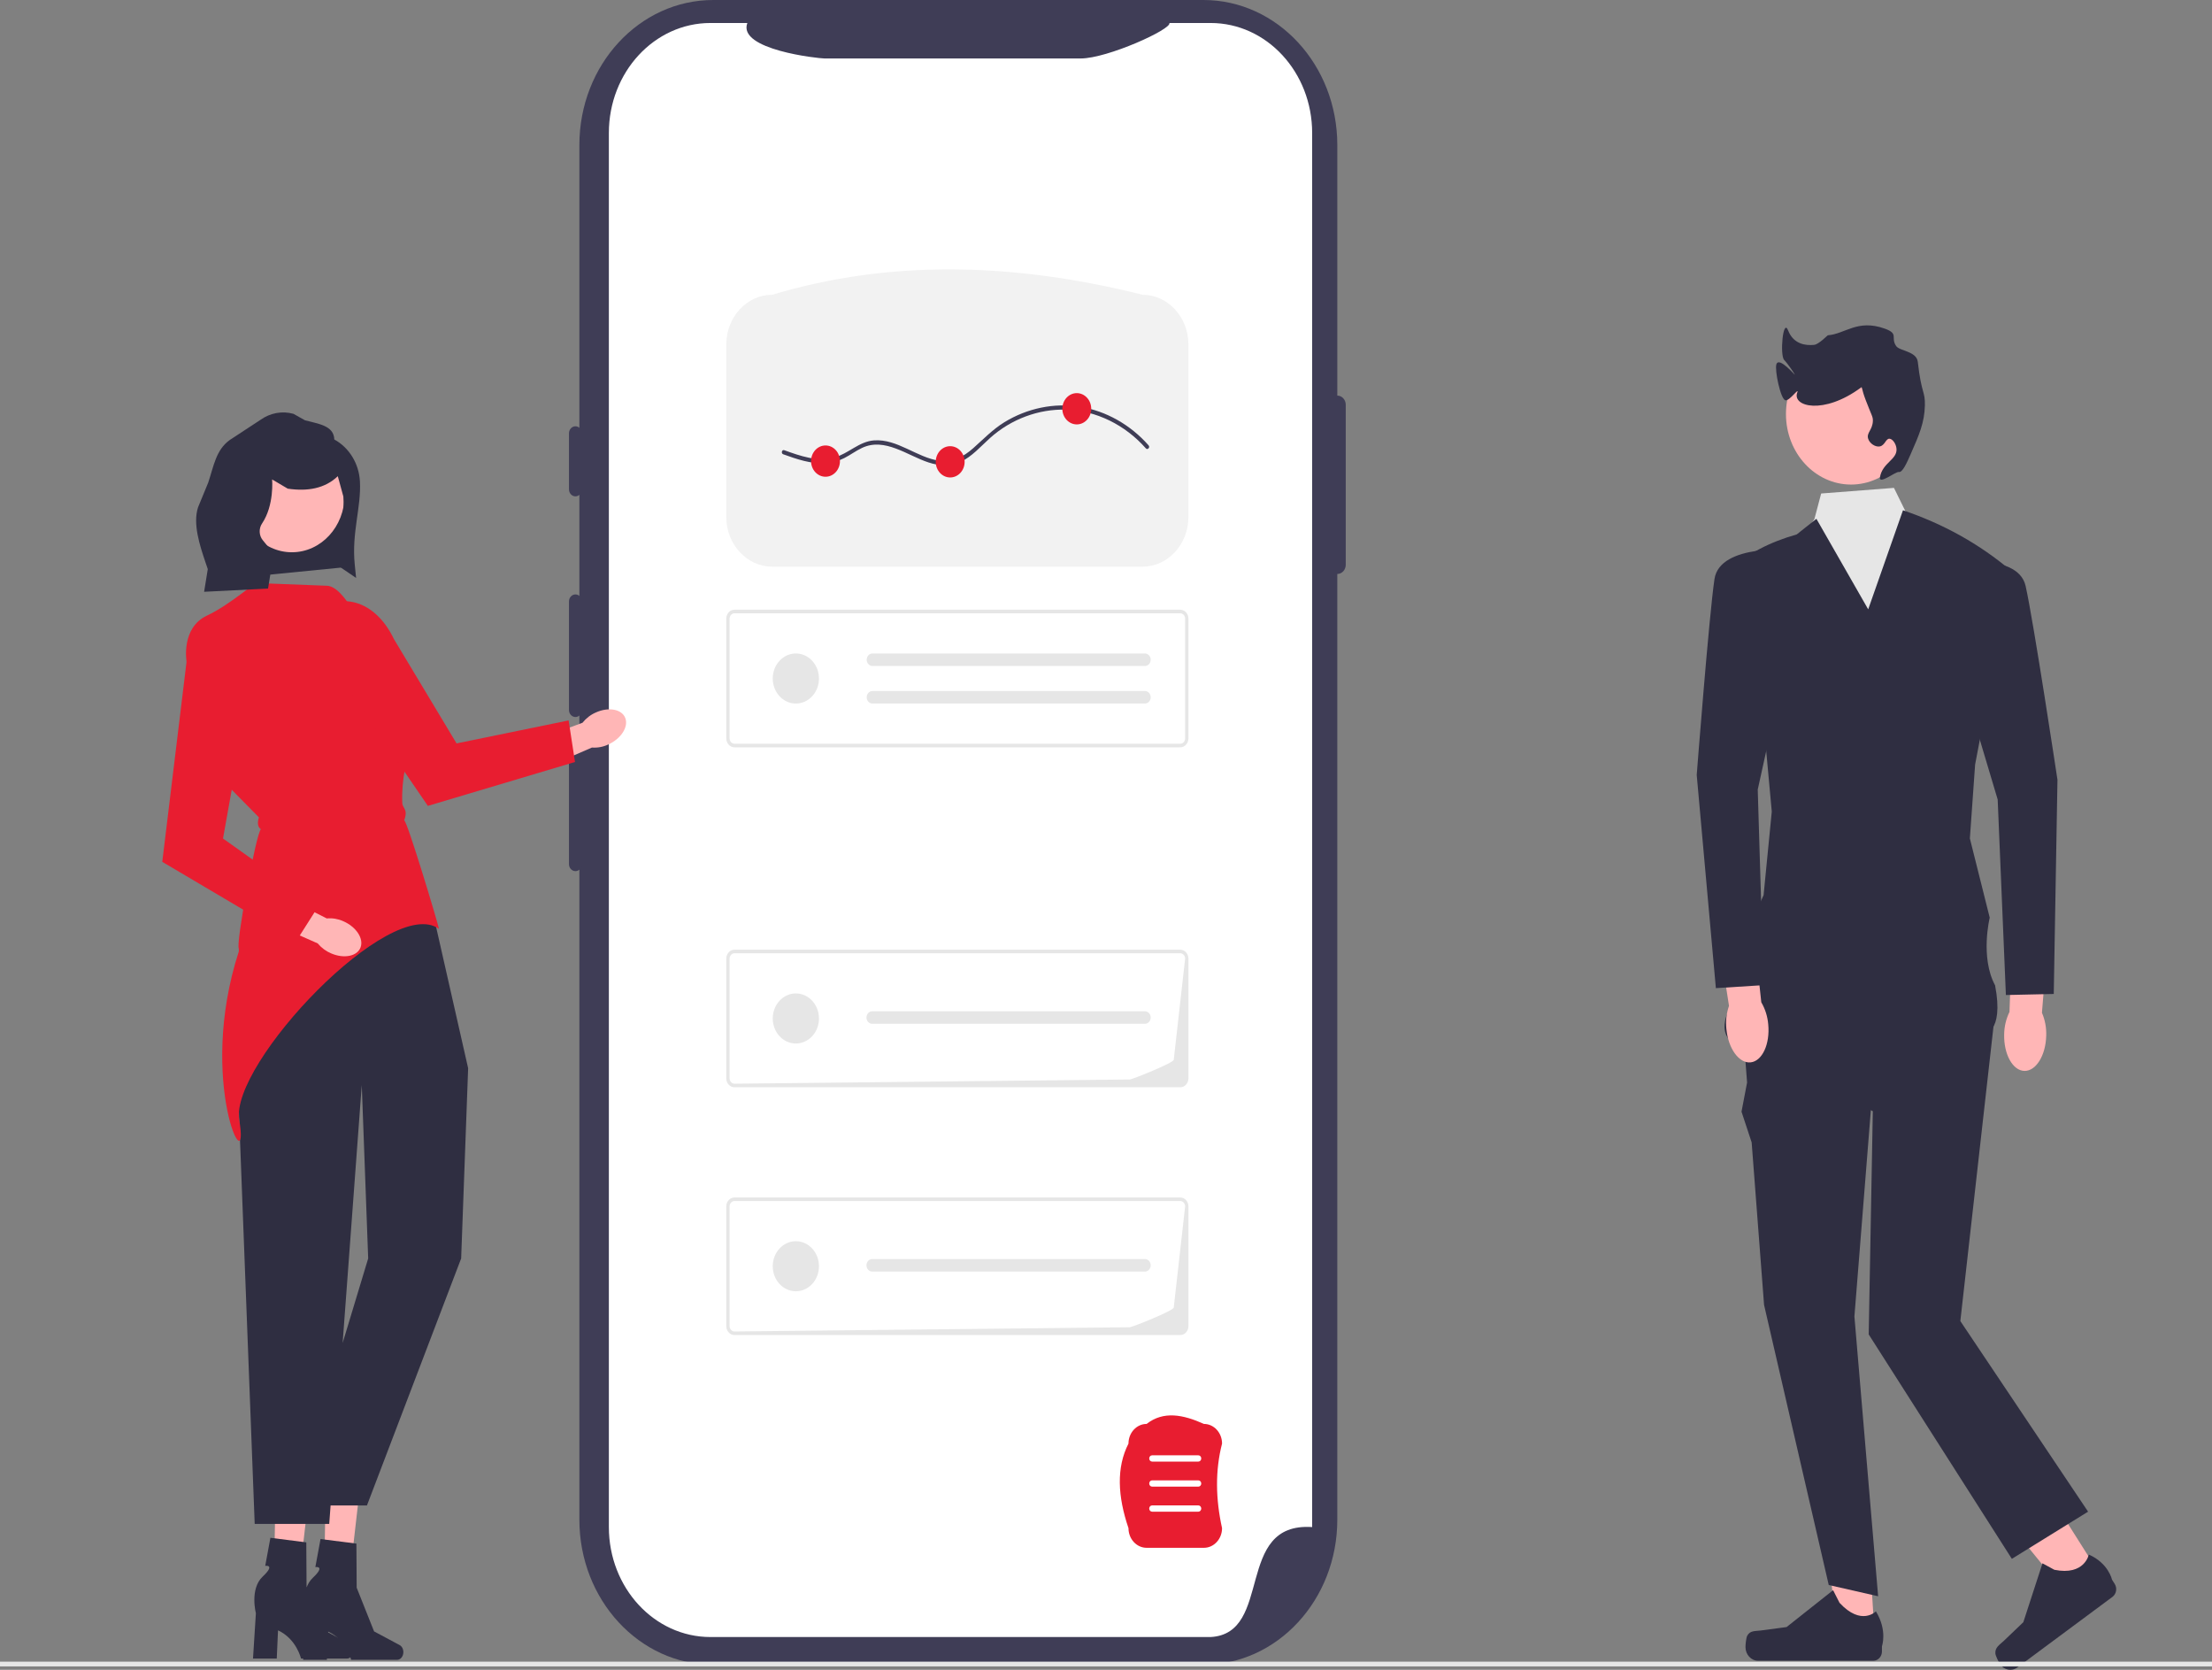 <svg width="265" height="200" viewBox="0 0 265 200" fill="none" xmlns="http://www.w3.org/2000/svg">
<rect x="0" y="0" width="265" height="200" fill="#808080" stroke="none"/>
<g clip-path="url(#clip0_3981_4712)">
<path d="M33.016 177.91L37.115 178.015L35.567 191.528L32.789 191.457L33.016 177.91Z" fill="#FFB6B6"/>
<path d="M42.319 197.731C42.319 197.364 42.143 197.033 41.871 196.887L38.811 195.25L36.726 190.012L36.694 184.735L32.396 184.188L31.775 187.549C31.775 187.549 33.054 187.343 31.474 188.828C29.894 190.314 30.655 193.22 30.655 193.22L30.311 198.651H33.155L33.307 195.273C35.519 196.29 36.062 198.651 36.062 198.651H41.575C41.986 198.651 42.319 198.24 42.319 197.731Z" fill="#2F2E41"/>
<path d="M39.02 178.059L43.119 178.164L41.571 191.677L38.793 191.606L39.02 178.059Z" fill="#FFB6B6"/>
<path d="M48.323 197.88C48.323 197.513 48.147 197.181 47.874 197.035L44.815 195.399L42.73 190.161L42.698 184.883L38.4 184.336L37.779 187.698C37.779 187.698 39.058 187.491 37.478 188.977C35.898 190.462 36.659 193.368 36.659 193.368L36.315 198.8H39.159L39.311 195.422C41.523 196.438 42.066 198.8 42.066 198.8H47.579C47.99 198.8 48.323 198.388 48.323 197.88Z" fill="#2F2E41"/>
<path d="M34.319 98.797L29.672 110.812C28.123 114.818 27.632 119.21 28.254 123.5L30.513 182.527H39.442L43.34 129.963L44.109 150.727L35.17 180.31H43.962L55.247 150.727L56.084 127.947L52.074 110.271L34.319 98.797Z" fill="#2F2E41"/>
<path d="M160.211 47.383V17.37C160.211 7.777 153.029 2.42223e-09 144.17 2.42223e-09H85.451C76.592 -0 69.41 7.777 69.41 17.37V182.02C69.41 191.613 76.592 199.39 85.451 199.39H144.17C153.029 199.39 160.21 191.613 160.21 182.02V68.746C160.768 68.746 161.221 68.256 161.221 67.652L161.221 48.477C161.221 47.872 160.769 47.383 160.211 47.383Z" fill="#3F3D56"/>
<path d="M157.198 15.926V182.902C147.824 182.279 152.592 195.654 145.037 196.074H85.113C78.394 196.075 72.945 190.178 72.943 182.902V15.926C72.945 8.65 78.393 2.753 85.112 2.754H89.532C88.328 5.959 98.041 7.002 98.786 7.003H129.476C132.671 6.998 140.378 3.501 140.098 2.754H145.035C151.751 2.755 157.196 8.65 157.198 15.924V15.926Z" fill="white"/>
<path d="M68.938 51.059C68.511 51.059 68.163 51.435 68.163 51.898V58.61C68.163 59.073 68.511 59.45 68.938 59.45C69.365 59.45 69.713 59.073 69.713 58.61V51.898C69.713 51.435 69.365 51.059 68.938 51.059Z" fill="#3F3D56"/>
<path d="M68.938 71.195C68.511 71.195 68.163 71.572 68.163 72.034V85.04C68.163 85.503 68.511 85.879 68.938 85.879C69.365 85.879 69.713 85.503 69.713 85.04V72.034C69.713 71.572 69.365 71.195 68.938 71.195Z" fill="#3F3D56"/>
<path d="M68.938 89.656C68.511 89.656 68.163 90.033 68.163 90.495V103.501C68.163 103.964 68.511 104.34 68.938 104.34C69.365 104.34 69.713 103.964 69.713 103.501V90.495C69.713 90.033 69.365 89.656 68.938 89.656Z" fill="#3F3D56"/>
<path d="M251.703 188.776L248.026 191.504L236.561 177.444L241.987 173.418L251.703 188.776Z" fill="#FFB6B6"/>
<path d="M239.048 198.031C239.066 198.325 239.432 199.044 239.586 199.287C240.058 200.033 240.999 200.223 241.688 199.712L253.075 191.264C253.545 190.916 253.665 190.22 253.343 189.711L253.018 189.197C253.018 189.197 252.606 187.237 250.243 186.195C250.243 186.195 249.743 188.754 246.114 188.019L244.691 187.245L242.397 194.296L240.063 196.527C239.553 197.015 239.004 197.295 239.048 198.031Z" fill="#2F2E41"/>
<path d="M224.594 196.019L220.137 196.019L218.017 177.402L223.472 178.138L224.594 196.019Z" fill="#FFB6B6"/>
<path d="M209.323 195.91C209.185 196.163 209.111 196.98 209.111 197.275C209.111 198.179 209.789 198.913 210.624 198.913H224.427C224.997 198.913 225.459 198.412 225.459 197.795V197.173C225.459 197.173 226.141 195.303 224.736 192.997C224.736 192.997 222.989 194.802 220.378 191.975L219.608 190.465L214.035 194.878L210.946 195.29C210.27 195.38 209.671 195.276 209.323 195.91Z" fill="#2F2E41"/>
<path d="M208.967 125.27L209.302 129.659L208.635 133.15L209.85 136.831L211.337 156.291L219.085 189.841L225.002 191.19L222.161 157.677L224.365 130.034L208.967 125.27Z" fill="#2F2E41"/>
<path d="M234.108 106.211L211.481 106.551L208.967 125.268L224.365 133.096L223.873 159.827L241.022 186.708L250.155 181.058L234.851 158.229L239.136 120.163L234.108 106.211Z" fill="#2F2E41"/>
<path d="M217.358 62.21L213.366 67.758L215.252 110.297L230.022 109.957L232.536 72.863L229.394 63.334L228.257 61.199L226.897 58.434L218.178 59.108L217.358 62.21Z" fill="#E6E6E6"/>
<path d="M211.463 88.515L212.261 97.209L211.28 107.213L210.054 109.926L207.252 120.716C207.252 120.716 204.392 125.435 210.677 125.774C216.962 126.113 237.564 123.906 237.564 123.906C237.564 123.906 240.133 123.837 239.013 118.018C237.205 114.653 238.371 109.911 238.371 109.911L235.993 100.424L236.621 91.576L241.021 68.434C237.113 65.109 232.737 62.729 227.979 61.117L223.812 72.983L217.607 62.138L215.25 64.01C212.071 64.913 209.274 66.301 207.061 68.434L211.463 88.515Z" fill="#2F2E41"/>
<path d="M136.868 67.875H92.516C89.476 67.871 87.012 65.203 87.009 61.911V41.266C87.012 37.974 89.476 35.306 92.516 35.303C106.668 31.057 121.512 31.455 136.868 35.303C139.908 35.307 142.372 37.974 142.375 41.266V61.911C142.372 65.203 139.908 67.871 136.868 67.875Z" fill="#F2F2F2"/>
<path d="M141.387 89.51H87.998C87.453 89.509 87.01 89.03 87.01 88.439V74.098C87.01 73.507 87.453 73.028 87.998 73.027H141.387C141.933 73.028 142.375 73.507 142.376 74.098V88.439C142.375 89.03 141.933 89.509 141.387 89.51V89.51ZM87.998 73.456C87.671 73.456 87.406 73.743 87.405 74.098V88.439C87.406 88.794 87.671 89.081 87.998 89.082H141.387C141.715 89.081 141.98 88.794 141.981 88.439V74.098C141.98 73.743 141.715 73.456 141.387 73.456H87.998Z" fill="#E6E6E6"/>
<path d="M104.51 78.269C104.127 78.278 103.824 78.621 103.832 79.035C103.84 79.436 104.139 79.76 104.51 79.768H137.136C137.518 79.784 137.84 79.462 137.854 79.048C137.869 78.634 137.571 78.286 137.189 78.27H104.51V78.269Z" fill="#E6E6E6"/>
<path d="M104.51 82.766C104.127 82.774 103.824 83.117 103.832 83.531C103.84 83.933 104.139 84.256 104.51 84.264H137.136C137.518 84.28 137.84 83.958 137.854 83.544C137.869 83.13 137.571 82.782 137.189 82.766H104.51V82.766Z" fill="#E6E6E6"/>
<path d="M95.345 84.266C96.874 84.266 98.113 82.923 98.113 81.267C98.113 79.612 96.874 78.269 95.345 78.269C93.816 78.269 92.576 79.612 92.576 81.267C92.576 82.923 93.816 84.266 95.345 84.266Z" fill="#E6E6E6"/>
<path d="M141.387 159.904H87.998C87.453 159.903 87.01 159.424 87.01 158.833V144.492C87.01 143.902 87.453 143.423 87.998 143.422H141.387C141.933 143.423 142.375 143.902 142.376 144.492V158.834C142.375 159.425 141.933 159.904 141.387 159.904V159.904ZM87.998 143.85C87.671 143.85 87.406 144.138 87.405 144.492V158.834C87.406 159.188 87.671 159.476 87.998 159.476L135.323 158.971C135.65 158.971 140.616 156.965 140.616 156.611L141.981 144.492C141.98 144.138 141.715 143.85 141.387 143.85H87.998Z" fill="#E6E6E6"/>
<path d="M104.51 150.801C104.127 150.792 103.811 151.121 103.803 151.535C103.795 151.948 104.098 152.291 104.48 152.3C104.49 152.3 104.5 152.3 104.51 152.3H137.136C137.518 152.316 137.84 151.993 137.854 151.579C137.869 151.166 137.571 150.817 137.189 150.802H104.51V150.801Z" fill="#E6E6E6"/>
<path d="M95.345 154.66C96.874 154.66 98.113 153.318 98.113 151.662C98.113 150.006 96.874 148.664 95.345 148.664C93.816 148.664 92.576 150.006 92.576 151.662C92.576 153.318 93.816 154.66 95.345 154.66Z" fill="#E6E6E6"/>
<path d="M141.387 130.228H87.998C87.453 130.228 87.01 129.749 87.01 129.158V114.817C87.01 114.226 87.453 113.747 87.998 113.746H141.387C141.933 113.747 142.375 114.226 142.376 114.817V129.158C142.375 129.749 141.933 130.228 141.387 130.229V130.228ZM87.998 114.174C87.671 114.175 87.406 114.462 87.405 114.817V129.158C87.406 129.513 87.671 129.8 87.998 129.8L135.323 129.295C135.65 129.295 140.616 127.29 140.616 126.935L141.981 114.817C141.98 114.462 141.715 114.175 141.387 114.174H87.998Z" fill="#E6E6E6"/>
<path d="M104.51 121.125C104.127 121.116 103.811 121.445 103.803 121.859C103.795 122.273 104.098 122.615 104.48 122.624C104.49 122.624 104.5 122.624 104.51 122.624H137.136C137.518 122.64 137.84 122.317 137.854 121.904C137.869 121.49 137.571 121.142 137.189 121.126H104.51V121.125Z" fill="#E6E6E6"/>
<path d="M95.345 124.984C96.874 124.984 98.113 123.642 98.113 121.986C98.113 120.331 96.874 118.988 95.345 118.988C93.816 118.988 92.576 120.331 92.576 121.986C92.576 123.642 93.816 124.984 95.345 124.984Z" fill="#E6E6E6"/>
<path d="M221.76 58.038C226.068 58.038 229.56 54.256 229.56 49.591C229.56 44.926 226.068 41.145 221.76 41.145C217.452 41.145 213.96 44.926 213.96 49.591C213.96 54.256 217.452 58.038 221.76 58.038Z" fill="#FFB6B6"/>
<path d="M227.488 56.531C227.918 56.611 228.422 55.483 228.904 54.385C229.913 52.086 230.555 50.624 230.603 48.558C230.645 46.797 230.193 47.259 229.754 43.344C229.609 42.053 227.572 42.056 227.157 41.443C226.457 40.407 227.531 39.98 225.789 39.358C222.525 38.192 221.05 40.003 218.977 40.158C218.925 40.163 217.897 41.251 217.323 41.307C216.318 41.405 214.867 41.236 214.217 39.577C213.609 38.026 213.206 42.558 213.75 43.119C214.211 43.596 215.007 44.791 215.027 44.878C215.05 44.976 213.135 42.678 212.815 43.625C212.585 44.307 213.309 47.813 213.895 47.944C214.384 48.055 215.581 46.308 215.311 47.025C214.684 48.686 218.45 49.746 222.957 46.411C223.117 46.293 222.966 46.481 223.523 47.944C224.227 49.79 224.385 49.89 224.373 50.398C224.346 51.498 223.584 51.822 223.807 52.545C223.987 53.13 224.693 53.583 225.223 53.465C225.82 53.331 225.923 52.53 226.355 52.545C226.726 52.557 227.166 53.161 227.205 53.771C227.288 55.056 225.531 55.41 225.223 57.145C225.049 58.124 227.093 56.459 227.488 56.531Z" fill="#2F2E41"/>
<path d="M245.14 124.046C245.173 123.1 244.998 122.159 244.627 121.302L245.43 111.444L241.086 111.168L240.739 121.199C240.329 122.035 240.11 122.965 240.101 123.912C240.046 126.279 241.13 128.229 242.521 128.267C243.912 128.305 245.084 126.415 245.139 124.048L245.14 124.046Z" fill="#FFB6B6"/>
<path d="M235.899 84.298L239.325 95.762L240.308 119.177L246.042 119.051L246.487 93.402C246.487 93.402 243.629 74.45 242.672 70.19C241.715 65.93 232.893 67.509 232.893 67.509L235.899 84.298Z" fill="#2F2E41"/>
<path d="M93.826 54.409C95.446 54.992 97.145 55.581 98.874 55.482C99.66 55.436 100.417 55.233 101.131 54.872C101.863 54.501 102.532 53.998 103.273 53.647C105.996 52.356 108.697 54.561 111.237 55.388C112.504 55.801 113.836 55.9 115.076 55.325C116.445 54.69 117.478 53.477 118.606 52.465C121.134 50.195 124.432 48.971 127.713 49.064C131.312 49.165 134.796 50.887 137.275 53.703C137.482 53.939 137.812 53.581 137.605 53.345C135.439 50.884 132.52 49.225 129.412 48.722C126.297 48.218 123.064 48.891 120.325 50.571C118.939 51.421 117.827 52.585 116.606 53.67C115.418 54.728 114.096 55.409 112.528 55.185C109.828 54.797 107.505 52.544 104.705 52.748C102.916 52.879 101.638 54.336 99.955 54.801C97.947 55.355 95.849 54.604 93.951 53.922C93.665 53.819 93.542 54.307 93.826 54.409Z" fill="#3F3D56"/>
<path d="M98.897 57.102C99.853 57.102 100.627 56.264 100.627 55.229C100.627 54.194 99.853 53.355 98.897 53.355C97.942 53.355 97.167 54.194 97.167 55.229C97.167 56.264 97.942 57.102 98.897 57.102Z" fill="#E81D30"/>
<path d="M113.833 57.188C114.788 57.188 115.563 56.35 115.563 55.315C115.563 54.28 114.788 53.441 113.833 53.441C112.877 53.441 112.103 54.28 112.103 55.315C112.103 56.35 112.877 57.188 113.833 57.188Z" fill="#E81D30"/>
<path d="M129 50.833C129.955 50.833 130.73 49.994 130.73 48.959C130.73 47.925 129.955 47.086 129 47.086C128.044 47.086 127.27 47.925 127.27 48.959C127.27 49.994 128.044 50.833 129 50.833Z" fill="#E81D30"/>
<path d="M28.612 113.954C23.497 129.725 30.014 142.151 28.661 134.135C27.531 127.437 46.791 107.053 52.588 111.256C52.467 110.576 48.782 98.312 48.421 98.256C48.926 96.878 48.222 96.865 48.193 96.158C48.084 93.431 48.669 90.6 49.809 87.686C50.557 85.435 50.57 83.501 49.845 81.942C49.222 80.66 48.175 79.68 46.914 79.198L43.115 74.23C42.125 72.936 40.666 70.146 39.115 70.156L30.791 69.835C30.553 69.68 27.63 72.401 24.784 73.737C21.697 75.187 22.334 79.144 22.342 79.195L22.349 79.242L22.383 79.276L26.92 93.737L31.019 97.898C30.812 98.55 30.864 99.04 31.253 99.321C30.694 99.768 28.211 113.148 28.612 113.617L28.612 113.954Z" fill="#E81D30"/>
<path d="M71.385 85.334C70.766 85.601 70.215 86.025 69.779 86.571L63.187 89.018L64.354 92.38L70.915 89.536C71.58 89.586 72.246 89.463 72.858 89.178C74.399 88.486 75.318 87.064 74.911 86.002C74.504 84.941 72.925 84.641 71.385 85.334Z" fill="#FFB6B6"/>
<path d="M36.221 74.543L51.259 96.524L68.887 91.267L68.121 86.288L54.697 89.041L47.209 76.574C44.764 71.456 39.944 70.425 36.221 74.542V74.543Z" fill="#E81D30"/>
<path d="M144.23 185.386H137.367C136.168 185.386 135.193 184.33 135.193 183.032C133.892 179.205 133.728 175.771 135.193 172.903C135.193 171.605 136.168 170.549 137.367 170.549C139.396 168.955 141.762 169.439 144.23 170.549C145.428 170.549 146.403 171.605 146.403 172.903C145.571 176.148 145.631 179.534 146.403 183.032C146.403 184.33 145.428 185.386 144.23 185.386Z" fill="#E81D30"/>
<path d="M143.566 175.059H138.023C137.832 175.059 137.677 174.891 137.677 174.684C137.677 174.477 137.832 174.309 138.023 174.309H143.566C143.757 174.309 143.912 174.477 143.912 174.684C143.912 174.891 143.757 175.059 143.566 175.059Z" fill="white"/>
<path d="M143.566 178.059H138.023C137.832 178.059 137.677 177.891 137.677 177.684C137.677 177.477 137.832 177.309 138.023 177.309H143.566C143.757 177.309 143.912 177.477 143.912 177.684C143.912 177.891 143.757 178.059 143.566 178.059Z" fill="white"/>
<path d="M143.566 181.059H138.023C137.832 181.059 137.677 180.891 137.677 180.684C137.677 180.477 137.832 180.309 138.023 180.309H143.566C143.757 180.309 143.912 180.477 143.912 180.684C143.912 180.891 143.757 181.059 143.566 181.059Z" fill="white"/>
<path d="M265 199.023H0V199.591H265V199.023Z" fill="#E6E6E6"/>
<path d="M206.824 123.258C207.049 125.613 208.354 127.397 209.738 127.242C211.122 127.087 212.062 125.051 211.837 122.695C211.759 121.753 211.473 120.844 211.004 120.045L209.935 110.074L205.624 110.717L207.136 120.477C206.828 121.362 206.721 122.315 206.823 123.255L206.824 123.258Z" fill="#FFB6B6"/>
<path d="M213.166 82.848L214.953 65.856C214.953 65.856 206.043 65.029 205.396 69.357C204.75 73.684 203.269 92.82 203.269 92.82L205.563 118.353L211.288 117.994L210.579 94.568L213.166 82.848Z" fill="#2F2E41"/>
<path d="M41.054 67.964L29.016 69.151L28.661 55.602L41.776 55.199L41.054 67.964Z" fill="#2F2E41"/>
<path d="M34.968 66.147C38.457 66.147 41.285 63.084 41.285 59.306C41.285 55.528 38.457 52.465 34.968 52.465C31.479 52.465 28.65 55.528 28.65 59.306C28.65 63.084 31.479 66.147 34.968 66.147Z" fill="#FFB6B6"/>
<path d="M40.05 52.639C40.005 50.941 38.055 50.758 36.535 50.339L35.157 49.564C33.804 49.191 32.369 49.454 31.204 50.287L27.53 52.697C25.88 53.877 25.617 55.784 24.947 57.798L23.732 60.747C23.072 62.729 23.944 65.356 24.612 67.336L24.892 68.166L24.454 70.881L32.112 70.494L32.793 66.302L31.486 64.711C31.022 64.147 30.984 63.308 31.395 62.698C32.874 60.501 32.6 57.423 32.6 57.423L34.471 58.528C35.701 58.71 36.797 58.69 37.761 58.472C38.821 58.232 39.722 57.752 40.467 57.037L41.134 59.467C41.306 62.492 40.784 63.294 38.294 66.252L42.66 69.22L42.498 67.614C42.114 63.794 43.285 60.781 43.121 57.672C43.008 55.521 41.827 53.606 40.05 52.639Z" fill="#2F2E41"/>
<path d="M41.096 110.325C40.479 110.051 39.811 109.942 39.147 110.005L32.836 106.805L31.518 110.101L38.061 112.993C38.507 113.529 39.065 113.942 39.688 114.198C41.24 114.859 42.814 114.528 43.202 113.459C43.59 112.389 42.648 110.986 41.096 110.325Z" fill="#FFB6B6"/>
<path d="M22.732 76.102L19.441 103.226L35.491 112.71L38.136 108.552L26.716 100.432L29.331 85.832C30.857 80.311 28.052 75.942 22.733 76.102L22.732 76.102Z" fill="#E81D30"/>
</g>
<defs>
<clipPath id="clip0_3981_4712">
<rect width="265" height="200" fill="white"/>
</clipPath>
</defs>
</svg>
